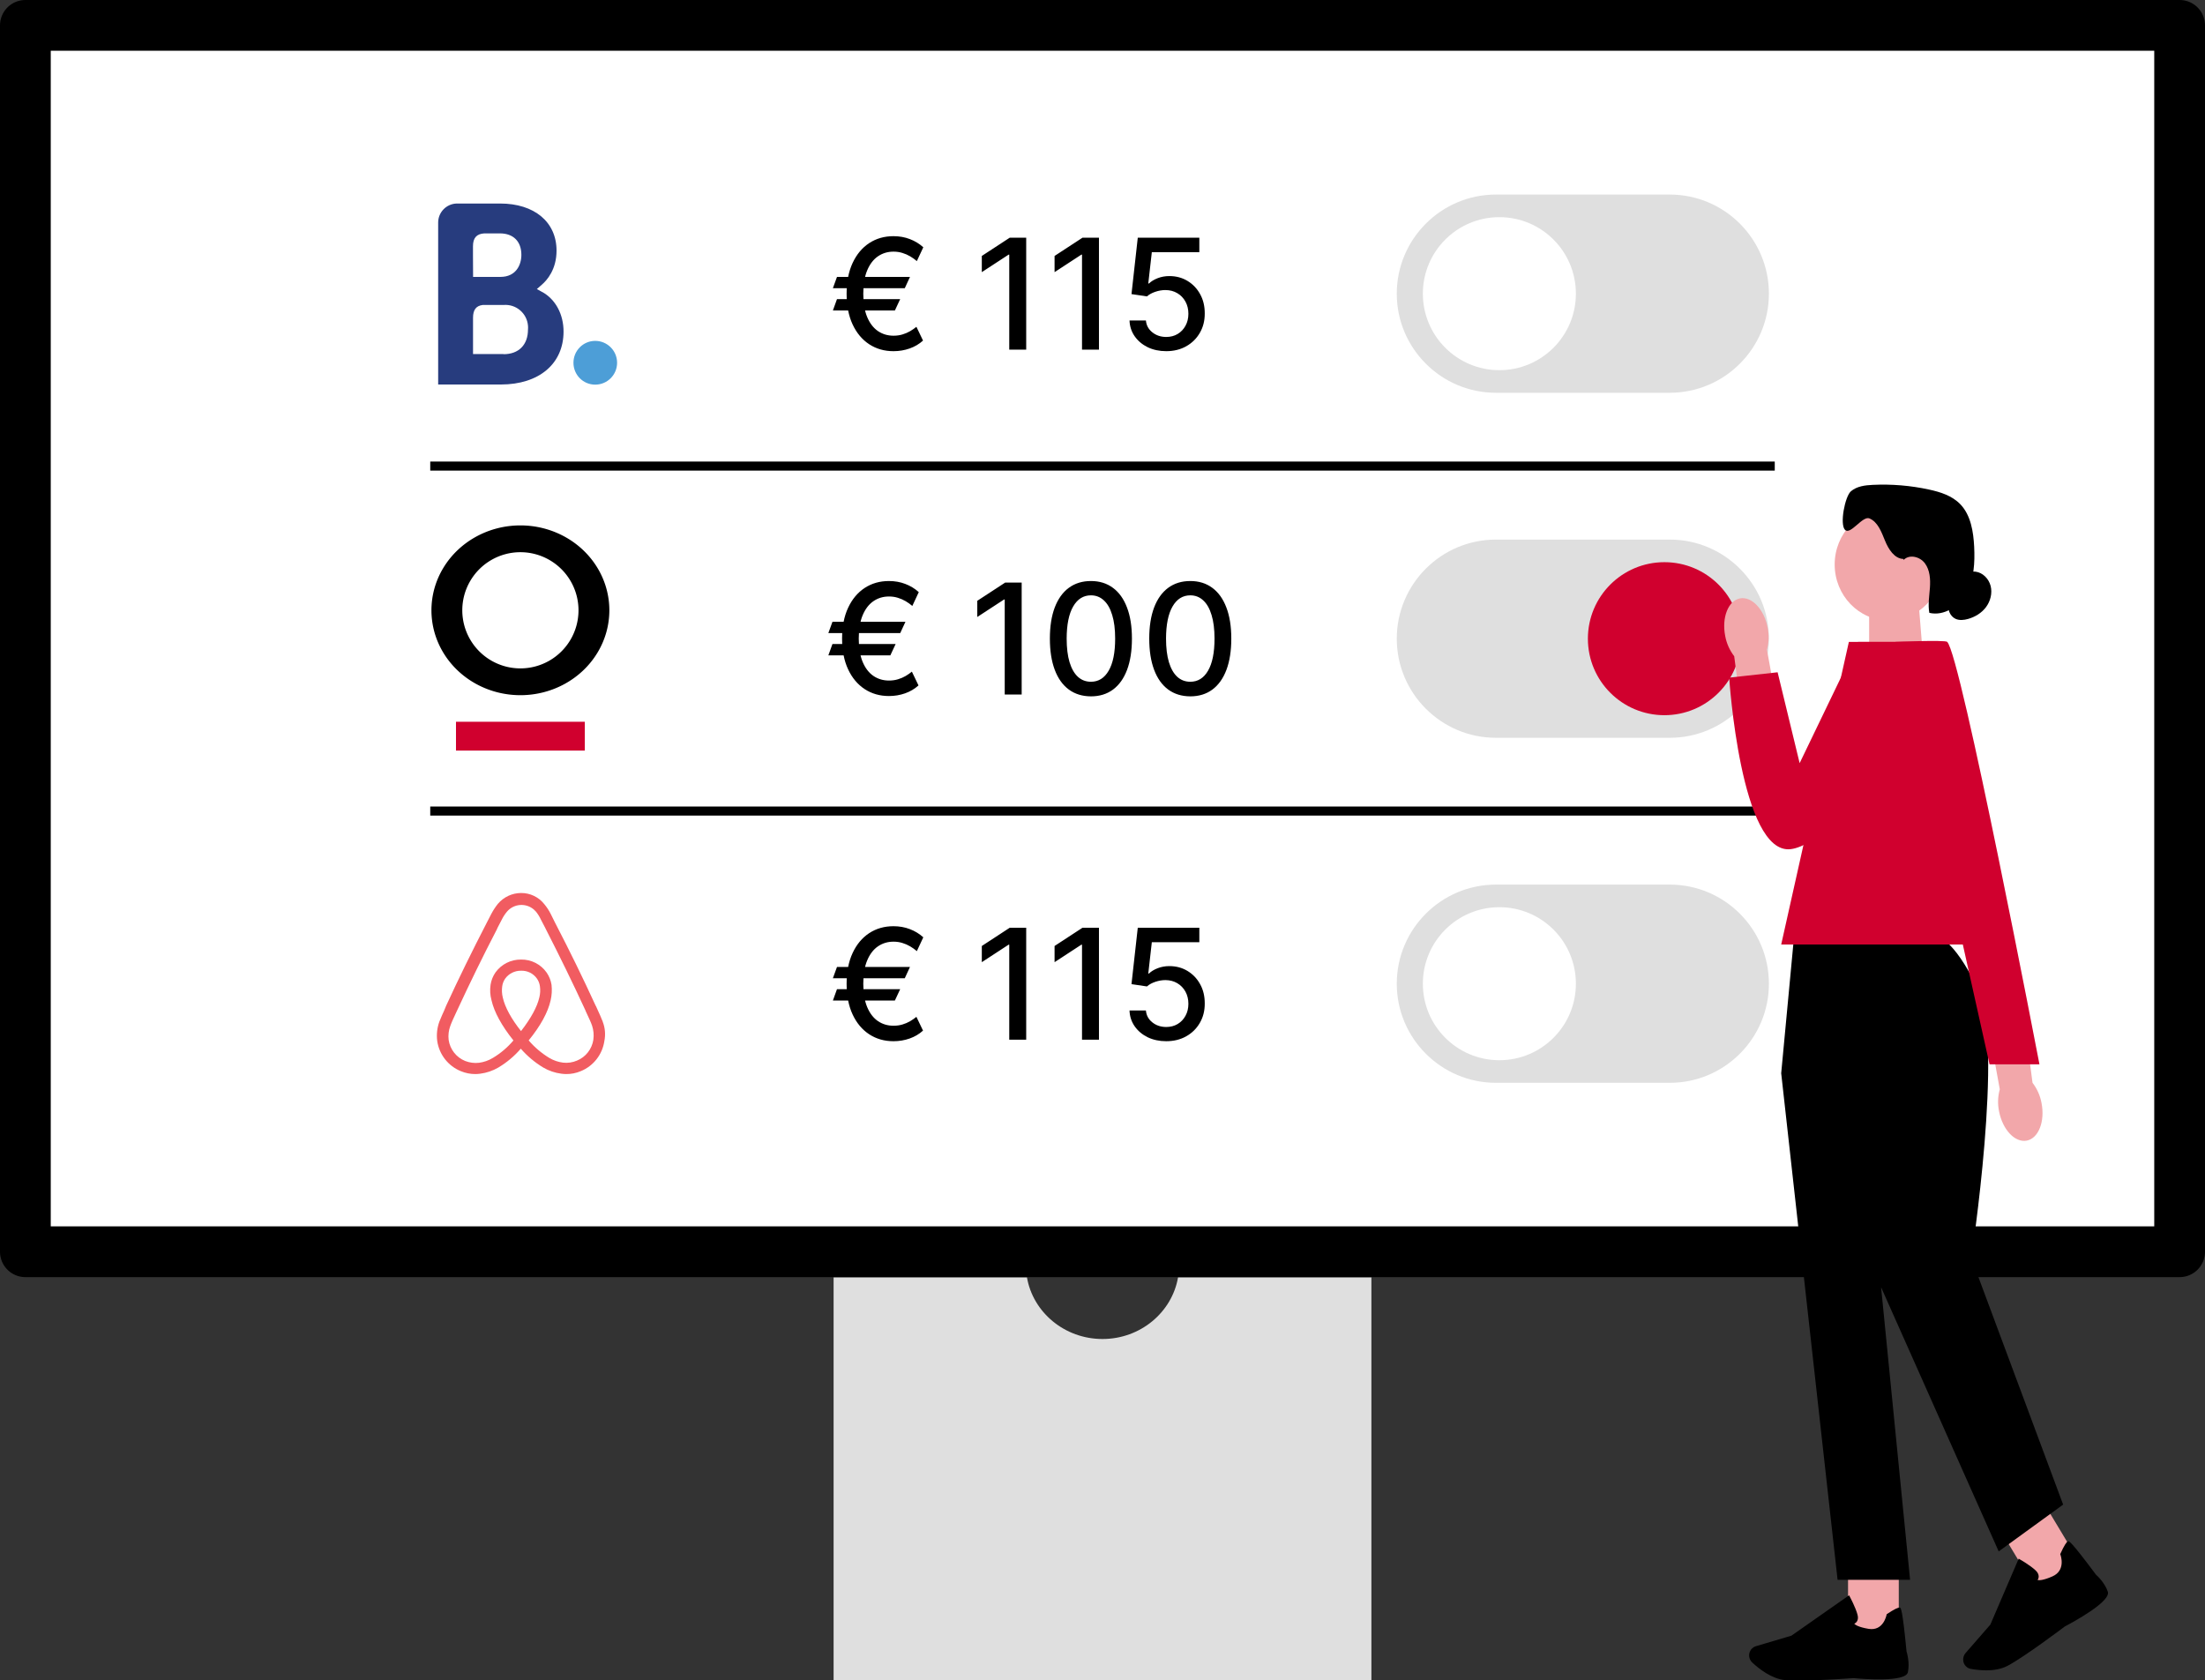 <?xml version="1.0" encoding="UTF-8" standalone="no"?>
<svg
   width="656"
   height="500"
   viewBox="0 0 656 500"
   fill="none"
   version="1.1"
   id="svg33"
   sodipodi:docname="ota_price_checker.svg"
   xml:space="preserve"
   inkscape:version="1.3.2 (091e20ef0f, 2023-11-25, custom)"
   xmlns:inkscape="http://www.inkscape.org/namespaces/inkscape"
   xmlns:sodipodi="http://sodipodi.sourceforge.net/DTD/sodipodi-0.dtd"
   xmlns="http://www.w3.org/2000/svg"
   xmlns:svg="http://www.w3.org/2000/svg"><rect x="0" y="0" width="656" height="500" fill="#333333" stroke="none"/><sodipodi:namedview
     id="namedview33"
     pagecolor="white"
     bordercolor="#666666"
     borderopacity="1.0"
     inkscape:showpageshadow="2"
     inkscape:pageopacity="0.0"
     inkscape:pagecheckerboard="true"
     inkscape:deskcolor="#d1d1d1"
     inkscape:zoom="3.426829271"
     inkscape:cx="327.9999997"
     inkscape:cy="253.5871884"
     inkscape:current-layer="svg33"
     showguides="false" /><defs
     id="defs33" /><style
     id="style1">
#o,#r{fill-opacity:1;fill-rule:nonzero;stroke:none}
#o{fill:black}
#r{fill:#d0002e}
</style><path
     d="M 350.478,380.052 C 348.693,390.449 339.295,398.41 328,398.41 c -11.295,0 -20.703,-7.961 -22.478,-18.358 H 248 v 120 h 160 v -120 z"
     fill="#dfdfdf"
     id="path1"
     clip-path="none"
     style="stroke-width:0.989" /><path
     d="M 648.45,7.55 H 7.55 V 372.45 H 648.45 Z"
     fill="white"
     id="path6"
     clip-path="none"
     style="stroke:black;stroke-width:15.101;stroke-linecap:round;stroke-linejoin:round;stroke-miterlimit:11.8;stroke-dasharray:none;stroke-opacity:1" /><rect
     x="128.673"
     y="138.005"
     width="398.653"
     height="1.347"
     stroke="black"
     id="rect30"
     clip-path="none"
     style="stroke-width:1.347" /><rect
     x="128.673"
     y="240.648"
     width="398.653"
     height="1.347"
     stroke="black"
     id="rect31"
     clip-path="none"
     style="stroke-width:1.347" /><g
     id="g8"><path
       d="m 435.75,204.86 h -38.41 c -12.07,0 -21.89,-9.82 -21.89,-21.89 0,-12.07 9.82,-21.89 21.89,-21.89 h 38.41 c 12.07,0 21.89,9.82 21.89,21.89 0,12.07 -9.82,21.89 -21.89,21.89 z"
       fill="#dfdfdf"
       id="path11"
       clip-path="none"
       transform="matrix(1.347,0,0,1.347,-90.182,-56.424)" /><path
       d="m 434.56,199.87 c 9.334,0 16.9,-7.566 16.9,-16.9 0,-9.334 -7.566,-16.9 -16.9,-16.9 -9.334,0 -16.9,7.566 -16.9,16.9 0,9.334 7.566,16.9 16.9,16.9 z"
       fill="#d0002e"
       id="path12"
       clip-path="none"
       transform="matrix(1.347,0,0,1.347,-90.182,-56.424)" /><path
       d="m 266.93,178.942 -1.147,2.487 h -15.877 l 0.905,-2.487 z m -2.162,4.902 -1.171,2.511 h -13.691 l 0.905,-2.511 z m 5.108,-11.458 -1.425,3.054 c -0.451,-0.386 -0.942,-0.736 -1.473,-1.05 -0.531,-0.314 -1.103,-0.564 -1.715,-0.749 -0.611,-0.193 -1.267,-0.289 -1.968,-0.289 -1.287,0 -2.434,0.346 -3.441,1.038 -1.006,0.692 -1.799,1.731 -2.378,3.115 -0.572,1.376 -0.857,3.091 -0.857,5.143 0,2.053 0.285,3.767 0.857,5.144 0.579,1.376 1.372,2.411 2.378,3.103 1.007,0.684 2.154,1.026 3.441,1.026 0.709,0 1.369,-0.092 1.981,-0.278 0.619,-0.185 1.183,-0.426 1.69,-0.724 0.515,-0.306 0.978,-0.628 1.388,-0.966 l 1.461,3.043 c -0.853,0.772 -1.843,1.356 -2.97,1.75 -1.127,0.395 -2.31,0.592 -3.55,0.592 -2.02,0 -3.811,-0.511 -5.372,-1.533 -1.554,-1.023 -2.773,-2.479 -3.659,-4.371 -0.885,-1.9 -1.328,-4.162 -1.328,-6.786 0,-2.632 0.443,-4.898 1.328,-6.797 0.886,-1.9 2.105,-3.361 3.659,-4.383 1.561,-1.022 3.352,-1.533 5.372,-1.533 1.288,0 2.488,0.213 3.598,0.64 1.111,0.418 2.105,1.022 2.983,1.811 z m 22.726,-2.113 V 195 h -3.743 v -20.984 h -0.145 l -5.916,3.863 v -3.574 l 6.17,-4.032 z m 15.297,25.138 c -1.907,-0.009 -3.537,-0.512 -4.89,-1.51 -1.352,-0.998 -2.386,-2.451 -3.103,-4.358 -0.716,-1.908 -1.074,-4.206 -1.074,-6.895 0,-2.68 0.358,-4.97 1.074,-6.87 0.725,-1.899 1.763,-3.348 3.115,-4.346 1.361,-0.998 2.987,-1.497 4.878,-1.497 1.892,0 3.514,0.503 4.866,1.509 1.352,0.998 2.387,2.447 3.103,4.346 0.725,1.892 1.087,4.178 1.087,6.858 0,2.697 -0.358,4.999 -1.075,6.907 -0.716,1.899 -1.751,3.352 -3.103,4.358 -1.352,0.998 -2.978,1.498 -4.878,1.498 z m 0,-3.224 c 1.675,0 2.983,-0.817 3.924,-2.451 0.95,-1.634 1.425,-3.997 1.425,-7.088 0,-2.052 -0.217,-3.787 -0.652,-5.203 -0.427,-1.425 -1.042,-2.504 -1.847,-3.236 -0.797,-0.741 -1.747,-1.111 -2.85,-1.111 -1.666,0 -2.974,0.821 -3.924,2.463 -0.949,1.642 -1.428,4.005 -1.436,7.087 0,2.061 0.213,3.804 0.639,5.228 0.435,1.417 1.051,2.492 1.848,3.224 0.797,0.725 1.754,1.087 2.873,1.087 z m 21.948,3.224 c -1.908,-0.009 -3.538,-0.512 -4.89,-1.51 -1.353,-0.998 -2.387,-2.451 -3.103,-4.358 -0.717,-1.908 -1.075,-4.206 -1.075,-6.895 0,-2.68 0.358,-4.97 1.075,-6.87 0.724,-1.899 1.762,-3.348 3.115,-4.346 1.36,-0.998 2.986,-1.497 4.878,-1.497 1.891,0 3.513,0.503 4.865,1.509 1.353,0.998 2.387,2.447 3.103,4.346 0.725,1.892 1.087,4.178 1.087,6.858 0,2.697 -0.358,4.999 -1.075,6.907 -0.716,1.899 -1.75,3.352 -3.103,4.358 -1.352,0.998 -2.978,1.498 -4.877,1.498 z m 0,-3.224 c 1.674,0 2.982,-0.817 3.924,-2.451 0.949,-1.634 1.424,-3.997 1.424,-7.088 0,-2.052 -0.217,-3.787 -0.652,-5.203 -0.426,-1.425 -1.042,-2.504 -1.847,-3.236 -0.797,-0.741 -1.747,-1.111 -2.849,-1.111 -1.667,0 -2.975,0.821 -3.924,2.463 -0.95,1.642 -1.429,4.005 -1.437,7.087 0,2.061 0.213,3.804 0.64,5.228 0.434,1.417 1.05,2.492 1.847,3.224 0.797,0.725 1.755,1.087 2.874,1.087 z"
       fill="black"
       id="path30"
       clip-path="none"
       transform="matrix(1.347,0,0,1.347,-90.182,-56.024)" /><g
       id="g70"
       transform="matrix(0.067,0,0,0.067,121.321,156.33)"><path
         id="o"
         d="m 500,0 a 395,377 0 1 1 0,754 395,377 0 1 1 0,-754 z m 0,119 a 258,258 0 1 0 0,516 258,258 0 1 0 0,-516 z"
         style="fill:black;fill-opacity:1;fill-rule:nonzero;stroke:none" /><rect
         id="r"
         x="214"
         y="872"
         width="572"
         height="128"
         style="fill:#d0002e;fill-opacity:1;fill-rule:nonzero;stroke:none" /></g></g><g
     id="g7"><path
       d="m 435.75,129.57 h -38.41 c -12.07,0 -21.89,-9.82 -21.89,-21.89 0,-12.07 9.82,-21.89 21.89,-21.89 h 38.41 c 12.07,0 21.89,9.82 21.89,21.89 0,12.07 -9.82,21.89 -21.89,21.89 z"
       fill="#dfdfdf"
       id="path7"
       clip-path="none"
       transform="matrix(1.347,0,0,1.347,-90.182,-57.667)" /><path
       d="m 398.11,124.58 c 9.334,0 16.9,-7.566 16.9,-16.9 0,-9.334 -7.566,-16.9 -16.9,-16.9 -9.334,0 -16.9,7.566 -16.9,16.9 0,9.334 7.566,16.9 16.9,16.9 z"
       fill="white"
       id="path8"
       clip-path="none"
       transform="matrix(1.347,0,0,1.347,-90.182,-57.667)" /><path
       d="m 267.93,102.942 -1.147,2.487 h -15.877 l 0.905,-2.487 z m -2.162,4.902 -1.171,2.511 h -13.691 l 0.905,-2.511 z m 5.108,-11.458 -1.425,3.055 c -0.451,-0.386 -0.942,-0.737 -1.473,-1.05 -0.531,-0.314 -1.103,-0.563 -1.715,-0.749 -0.611,-0.193 -1.267,-0.29 -1.968,-0.29 -1.287,0 -2.434,0.346 -3.441,1.038 -1.006,0.692 -1.799,1.731 -2.378,3.115 -0.572,1.376 -0.857,3.091 -0.857,5.143 0,2.053 0.285,3.767 0.857,5.144 0.579,1.376 1.372,2.411 2.378,3.103 1.007,0.684 2.154,1.026 3.441,1.026 0.709,0 1.369,-0.092 1.981,-0.278 0.619,-0.185 1.183,-0.426 1.69,-0.724 0.515,-0.306 0.978,-0.628 1.388,-0.966 l 1.461,3.043 c -0.853,0.772 -1.843,1.356 -2.97,1.75 -1.127,0.395 -2.31,0.592 -3.55,0.592 -2.02,0 -3.811,-0.511 -5.372,-1.533 -1.554,-1.023 -2.773,-2.479 -3.659,-4.371 -0.885,-1.9 -1.328,-4.162 -1.328,-6.786 0,-2.632 0.443,-4.898 1.328,-6.797 0.886,-1.9 2.105,-3.361 3.659,-4.383 1.561,-1.022 3.352,-1.533 5.372,-1.533 1.288,0 2.488,0.213 3.598,0.64 1.111,0.418 2.105,1.022 2.983,1.811 z m 22.726,-2.113 V 119 h -3.743 V 98.016 h -0.145 l -5.916,3.863 v -3.574 l 6.17,-4.033 z m 16.07,0 V 119 h -3.743 V 98.016 h -0.145 l -5.916,3.863 v -3.574 l 6.17,-4.033 z m 14.851,25.065 c -1.513,0 -2.874,-0.29 -4.081,-0.869 -1.199,-0.588 -2.157,-1.393 -2.874,-2.415 -0.716,-1.022 -1.098,-2.189 -1.147,-3.501 h 3.623 c 0.088,1.062 0.559,1.935 1.412,2.62 0.853,0.684 1.876,1.026 3.067,1.026 0.95,0 1.791,-0.217 2.523,-0.652 0.741,-0.443 1.32,-1.051 1.739,-1.823 0.427,-0.773 0.64,-1.654 0.64,-2.644 0,-1.007 -0.217,-1.904 -0.652,-2.693 -0.435,-0.789 -1.034,-1.409 -1.799,-1.859 -0.757,-0.451 -1.626,-0.68 -2.608,-0.689 -0.749,0 -1.501,0.129 -2.258,0.387 -0.756,0.257 -1.368,0.595 -1.835,1.014 l -3.417,-0.507 1.388,-12.46 h 13.596 v 3.2 h -10.493 l -0.784,6.919 h 0.145 c 0.483,-0.467 1.122,-0.858 1.919,-1.172 0.805,-0.313 1.667,-0.47 2.584,-0.47 1.505,0 2.846,0.358 4.021,1.074 1.183,0.717 2.113,1.695 2.789,2.934 0.684,1.232 1.022,2.648 1.014,4.25 0.008,1.602 -0.354,3.031 -1.087,4.286 -0.724,1.256 -1.73,2.246 -3.018,2.97 -1.28,0.717 -2.749,1.075 -4.407,1.075 z"
       fill="black"
       id="path29"
       clip-path="none"
       transform="matrix(1.347,0,0,1.347,-90.182,-56.261)" /><g
       id="g4"
       transform="matrix(1.125,0,0,1.125,-285.701,-351.24)">
	<path
   class="st0"
   d="m 387.088,405.858 h -8.038 v -9.614 c 0,-2.05 0.79,-3.152 2.553,-3.372 h 5.518 c 3.296,-0.273 6.189,2.18 6.462,5.475 0.029,0.335 0.029,0.671 0,1.006 0,4.096 -2.477,6.539 -6.462,6.539 z m -8.052,-25.992 v -2.52 c 0,-2.208 0.944,-3.276 2.994,-3.406 h 4.129 c 3.53,0 5.676,2.112 5.676,5.676 0,2.678 -1.451,5.83 -5.518,5.83 h -7.252 z m 18.346,9.614 -1.451,-0.819 1.26,-1.102 c 1.48,-1.26 3.942,-4.129 3.942,-9.063 0,-7.569 -5.863,-12.455 -14.926,-12.455 h -11.506 c -2.702,0.096 -4.848,2.299 -4.872,4.996 v 42.872 h 16.579 c 10.088,0 16.579,-5.485 16.579,-13.997 0,-4.57 -2.098,-8.512 -5.643,-10.481"
   id="path1-0"
   style="clip-rule:evenodd;fill:#273c7e;fill-rule:evenodd;stroke-width:0.048" />
	<path
   class="st1"
   d="m 405.607,408.157 c 0,-3.2 2.568,-5.787 5.753,-5.787 3.185,0 5.787,2.587 5.787,5.787 0,3.2 -2.587,5.787 -5.787,5.787 -3.2,0 -5.753,-2.587 -5.753,-5.787"
   id="path2-1"
   style="fill:#4d9ed7;stroke-width:0.048" />
</g></g><g
     id="g9"><path
       d="m 435.75,280.44 h -38.41 c -12.07,0 -21.89,-9.82 -21.89,-21.89 0,-12.07 9.82,-21.89 21.89,-21.89 h 38.41 c 12.07,0 21.89,9.82 21.89,21.89 0,12.07 -9.82,21.89 -21.89,21.89 z"
       fill="#dfdfdf"
       id="path9"
       clip-path="none"
       transform="matrix(1.347,0,0,1.347,-90.182,-55.572)" /><path
       d="m 398.11,275.45 c 9.334,0 16.9,-7.566 16.9,-16.9 0,-9.334 -7.566,-16.9 -16.9,-16.9 -9.334,0 -16.9,7.566 -16.9,16.9 0,9.334 7.566,16.9 16.9,16.9 z"
       fill="white"
       id="path10"
       clip-path="none"
       transform="matrix(1.347,0,0,1.347,-90.182,-55.572)" /><path
       d="m 267.93,253.942 -1.147,2.487 h -15.877 l 0.905,-2.487 z m -2.162,4.902 -1.171,2.511 h -13.691 l 0.905,-2.511 z m 5.108,-11.458 -1.425,3.054 c -0.451,-0.386 -0.942,-0.736 -1.473,-1.05 -0.531,-0.314 -1.103,-0.564 -1.715,-0.749 -0.611,-0.193 -1.267,-0.289 -1.968,-0.289 -1.287,0 -2.434,0.346 -3.441,1.038 -1.006,0.692 -1.799,1.731 -2.378,3.115 -0.572,1.376 -0.857,3.091 -0.857,5.143 0,2.053 0.285,3.767 0.857,5.144 0.579,1.376 1.372,2.411 2.378,3.103 1.007,0.684 2.154,1.026 3.441,1.026 0.709,0 1.369,-0.092 1.981,-0.278 0.619,-0.185 1.183,-0.426 1.69,-0.724 0.515,-0.306 0.978,-0.628 1.388,-0.966 l 1.461,3.043 c -0.853,0.772 -1.843,1.356 -2.97,1.75 -1.127,0.395 -2.31,0.592 -3.55,0.592 -2.02,0 -3.811,-0.511 -5.372,-1.533 -1.554,-1.023 -2.773,-2.479 -3.659,-4.371 -0.885,-1.9 -1.328,-4.162 -1.328,-6.786 0,-2.632 0.443,-4.898 1.328,-6.797 0.886,-1.9 2.105,-3.361 3.659,-4.383 1.561,-1.022 3.352,-1.533 5.372,-1.533 1.288,0 2.488,0.213 3.598,0.64 1.111,0.418 2.105,1.022 2.983,1.811 z m 22.726,-2.113 V 270 h -3.743 v -20.984 h -0.145 l -5.916,3.863 v -3.574 l 6.17,-4.032 z m 16.07,0 V 270 h -3.743 v -20.984 h -0.145 l -5.916,3.863 v -3.574 l 6.17,-4.032 z m 14.851,25.065 c -1.513,0 -2.874,-0.29 -4.081,-0.869 -1.199,-0.588 -2.157,-1.393 -2.874,-2.415 -0.716,-1.022 -1.098,-2.189 -1.147,-3.501 h 3.623 c 0.088,1.062 0.559,1.935 1.412,2.62 0.853,0.684 1.876,1.026 3.067,1.026 0.95,0 1.791,-0.217 2.523,-0.652 0.741,-0.443 1.32,-1.051 1.739,-1.823 0.427,-0.773 0.64,-1.654 0.64,-2.644 0,-1.007 -0.217,-1.904 -0.652,-2.693 -0.435,-0.789 -1.034,-1.409 -1.799,-1.859 -0.757,-0.451 -1.626,-0.68 -2.608,-0.689 -0.749,0 -1.501,0.129 -2.258,0.387 -0.756,0.257 -1.368,0.595 -1.835,1.014 l -3.417,-0.507 1.388,-12.46 h 13.596 v 3.199 h -10.493 l -0.784,6.919 h 0.145 c 0.483,-0.467 1.122,-0.858 1.919,-1.172 0.805,-0.313 1.667,-0.47 2.584,-0.47 1.505,0 2.846,0.358 4.021,1.074 1.183,0.717 2.113,1.695 2.789,2.934 0.684,1.232 1.022,2.648 1.014,4.25 0.008,1.602 -0.354,3.031 -1.087,4.286 -0.724,1.256 -1.73,2.246 -3.018,2.97 -1.28,0.717 -2.749,1.075 -4.407,1.075 z"
       fill="black"
       id="path28"
       clip-path="none"
       transform="matrix(1.347,0,0,1.347,-90.182,-54.342)" /><path
       class="st0"
       d="m 179.329,303.999 -0.814,-1.939 -1.243,-2.753 -0.05,-0.05 c -3.772,-8.224 -7.745,-16.349 -11.913,-24.378 l -0.167,-0.323 -1.282,-2.585 c -0.529,-1.059 -1.181,-2.051 -1.939,-2.964 -1.666,-2.101 -4.213,-3.321 -6.898,-3.299 -2.663,0.011 -5.193,1.192 -6.904,3.232 -0.741,0.925 -1.387,1.917 -1.939,2.964 l -1.471,2.853 c -4.174,8.096 -8.202,16.282 -11.924,24.378 l -0.05,0.106 c -0.323,0.886 -0.752,1.794 -1.192,2.764 -0.273,0.591 -0.54,1.237 -0.814,1.939 -0.685,1.861 -0.908,3.856 -0.646,5.823 0.591,4.012 3.254,7.416 7.01,8.949 1.382,0.579 2.87,0.875 4.369,0.864 0.468,-0.006 0.936,-0.044 1.399,-0.106 1.906,-0.245 3.739,-0.869 5.394,-1.833 2.513,-1.499 4.775,-3.393 6.687,-5.611 1.928,2.207 4.179,4.101 6.687,5.611 1.655,0.97 3.488,1.594 5.394,1.833 0.462,0.061 0.931,0.095 1.399,0.106 1.499,0.017 2.987,-0.279 4.369,-0.864 3.756,-1.532 6.419,-4.937 7.01,-8.949 0.396,-1.928 0.228,-3.934 -0.49,-5.767 z m -24.311,2.808 c -2.909,-3.672 -4.798,-7.116 -5.444,-10.035 -0.262,-1.075 -0.318,-2.19 -0.167,-3.288 0.106,-0.814 0.407,-1.588 0.864,-2.273 1.098,-1.527 2.87,-2.413 4.747,-2.379 1.883,-0.072 3.672,0.819 4.747,2.368 0.462,0.674 0.758,1.454 0.864,2.262 0.156,1.098 0.1,2.212 -0.167,3.288 -0.646,2.858 -2.524,6.257 -5.444,10.035 z m 21.519,2.524 c -0.423,2.808 -2.273,5.193 -4.915,6.257 -1.287,0.546 -2.697,0.752 -4.09,0.596 -1.449,-0.178 -2.842,-0.652 -4.101,-1.399 -2.312,-1.399 -4.391,-3.159 -6.146,-5.215 3.555,-4.369 5.723,-8.347 6.531,-11.924 0.351,-1.504 0.44,-3.054 0.273,-4.591 -0.201,-1.321 -0.702,-2.574 -1.46,-3.672 -1.738,-2.48 -4.591,-3.928 -7.617,-3.873 -3.009,-0.039 -5.845,1.387 -7.606,3.828 -0.758,1.098 -1.259,2.351 -1.46,3.672 -0.228,1.532 -0.134,3.093 0.273,4.591 0.814,3.555 3.026,7.606 6.53,11.974 -1.744,2.067 -3.817,3.834 -6.146,5.215 -1.254,0.758 -2.658,1.248 -4.112,1.438 -1.393,0.156 -2.797,-0.033 -4.101,-0.54 -2.63,-1.059 -4.502,-3.444 -4.915,-6.252 -0.173,-1.41 0,-2.842 0.49,-4.174 0.167,-0.54 0.429,-1.042 0.697,-1.722 0.373,-0.864 0.814,-1.783 1.243,-2.697 l 0.05,-0.106 c 3.722,-8.029 7.712,-16.232 11.869,-24.222 l 0.156,-0.384 1.293,-2.485 c 0.418,-0.858 0.942,-1.661 1.555,-2.39 2.028,-2.385 5.606,-2.669 7.985,-0.641 0.228,0.195 0.446,0.412 0.641,0.641 0.585,0.73 1.075,1.521 1.471,2.368 l 1.293,2.485 0.156,0.323 c 4.118,8.052 8.124,16.243 11.835,24.289 v 0.05 c 0.429,0.864 0.814,1.833 1.243,2.697 0.273,0.646 0.54,1.187 0.697,1.722 0.446,1.343 0.574,2.769 0.373,4.174 z"
       id="path1-5"
       style="clip-rule:evenodd;fill:#f15c61;fill-opacity:1;fill-rule:evenodd;stroke-width:0.056" /></g><g
     id="g6"
     transform="matrix(0.951,0,0,0.987,24.394,-0.368)"><path
       d="m 576.02,199.5 -16.94,5.57 v -24.39 h 15.37 z"
       fill="#f2a7aa"
       id="path14"
       clip-path="none" /><path
       d="m 586.58,174.73 c 1.69,-1.24 3.71,-2.27 5.79,-2.02 2.25,0.27 4.14,2.12 4.72,4.31 0.58,2.19 -0.07,4.6 -1.46,6.39 -1.39,1.79 -3.45,2.97 -5.64,3.56 -1.26,0.34 -2.65,0.48 -3.85,-0.03 -1.78,-0.76 -2.73,-3.03 -2.04,-4.84"
       fill="#1f2937"
       id="path17"
       clip-path="none"
       style="fill:black;fill-opacity:1" /><path
       d="m 565.18,187.43 c 9.323,0 16.88,-7.557 16.88,-16.88 0,-9.323 -7.557,-16.88 -16.88,-16.88 -9.323,0 -16.88,7.557 -16.88,16.88 0,9.323 7.557,16.88 16.88,16.88 z"
       fill="#f2a7aa"
       id="path15"
       clip-path="none" /><path
       d="m 569.81,168.88 c -2.83,-0.09 -4.68,-2.94 -5.78,-5.55 -1.1,-2.61 -2.23,-5.6 -4.85,-6.68 -2.14,-0.88 -5.92,5.07 -7.62,3.48 -1.76,-1.65 -0.04,-10.13 1.83,-11.66 1.87,-1.53 4.43,-1.82 6.84,-1.93 5.88,-0.27 11.8,0.2 17.57,1.41 3.57,0.74 7.24,1.86 9.81,4.44 3.26,3.27 4.09,8.21 4.33,12.82 0.24,4.72 -0.03,9.66 -2.33,13.79 -2.3,4.13 -7.1,7.18 -11.7,6.12 -0.46,-2.5 0,-5.07 0.19,-7.61 0.18,-2.54 0,-5.28 -1.56,-7.31 -1.56,-2.03 -4.86,-2.82 -6.67,-1.03"
       fill="#1f2937"
       id="path16"
       clip-path="none"
       style="fill:black;fill-opacity:1" /><path
       d="m 500.35,469.58 h -15.87 v 22.51 h 15.87 z"
       fill="#f2a7aa"
       id="path18"
       clip-path="none"
       transform="translate(68,1.28)" /><path
       d="m 469.02,505.72 c -1.67,0 -3.15,-0.04 -4.27,-0.14 -4.22,-0.39 -8.24,-3.5 -10.26,-5.32 -0.91,-0.82 -1.2,-2.12 -0.73,-3.24 0.34,-0.81 1.02,-1.41 1.86,-1.65 l 11.14,-3.18 18.04,-12.17 0.2,0.36 c 0.08,0.13 1.85,3.32 2.44,5.48 0.23,0.82 0.17,1.5 -0.18,2.03 -0.24,0.37 -0.57,0.58 -0.84,0.7 0.33,0.34 1.35,1.03 4.5,1.54 4.6,0.73 5.57,-4.04 5.61,-4.24 l 0.03,-0.16 0.14,-0.09 c 2.19,-1.41 3.54,-2.05 4,-1.91 0.29,0.09 0.78,0.23 2.08,13.22 0.13,0.41 1.05,3.4 0.42,6.25 -0.68,3.11 -14.26,2.04 -16.97,1.79 -0.08,0 -10.25,0.73 -17.21,0.73 z"
       fill="#1f2937"
       id="path19"
       clip-path="none"
       style="fill:black;fill-opacity:1"
       transform="translate(68,1.28)" /><path
       d="m 545.531,451.886 -13.466,8.398 11.912,19.1 13.466,-8.398 z"
       fill="#f2a7aa"
       id="path20"
       clip-path="none"
       transform="translate(68,1.28)" /><path
       d="m 527.65,502.63 c -1.86,0 -3.57,-0.22 -4.79,-0.44 -1.2,-0.21 -2.14,-1.16 -2.33,-2.37 -0.14,-0.86 0.12,-1.73 0.7,-2.38 l 7.77,-8.59 8.86,-19.87 0.36,0.2 c 0.14,0.07 3.33,1.84 4.97,3.36 0.63,0.58 0.94,1.19 0.93,1.82 0,0.44 -0.17,0.79 -0.34,1.04 0.46,0.12 1.69,0.16 4.63,-1.08 4.29,-1.81 2.59,-6.37 2.51,-6.56 l -0.06,-0.15 0.07,-0.15 c 1.11,-2.36 1.91,-3.61 2.38,-3.74 0.29,-0.08 0.78,-0.21 8.76,10.11 0.33,0.27 2.69,2.33 3.67,5.08 1.07,3 -11.02,9.27 -13.45,10.5 -0.07,0.06 -12.73,9.26 -17.92,11.87 -2.06,1.04 -4.5,1.36 -6.72,1.36 z"
       fill="#1f2937"
       id="path21"
       clip-path="none"
       style="fill:black;fill-opacity:1"
       transform="translate(68,1.28)" /><path
       d="M 512.03,281.31 H 467.6 l -4.03,41.33 17.64,152.71 h 22.68 l -9.07,-88.2 36.79,79.63 20.16,-14.11 -28.73,-74.34 c 0,0 10.26,-64.76 2.2,-80.89 -8.06,-16.13 -13.21,-16.13 -13.21,-16.13 z"
       fill="#1f2937"
       id="path22"
       clip-path="none"
       style="fill:black;fill-opacity:1"
       transform="translate(68,1.28)" /><path
       d="m 534.13,283.83 h -70.56 l 21.17,-91.23 h 30.74 z"
       fill="#d0002e"
       id="path23"
       clip-path="none"
       transform="translate(68,1.28)" /><path
       d="m 446.05,190.81 c -1.13,-5.55 0.94,-10.62 4.6,-11.32 3.67,-0.7 7.55,3.23 8.68,8.78 0.48,2.21 0.41,4.5 -0.22,6.69 l 4.46,23.57 -11.53,1.82 -3.17,-23.43 c -1.43,-1.79 -2.4,-3.88 -2.82,-6.11 z"
       fill="#f2a7aa"
       id="path24"
       clip-path="none"
       transform="translate(68,1.28)" /><path
       d="m 545.01,331.62 c 1.13,5.55 -0.94,10.62 -4.6,11.32 -3.67,0.7 -7.55,-3.23 -8.68,-8.78 -0.48,-2.21 -0.41,-4.5 0.22,-6.69 l -4.46,-23.57 11.53,-1.82 3.17,23.43 c 1.43,1.79 2.4,3.88 2.82,6.11 z"
       fill="#f2a7aa"
       id="path25"
       clip-path="none"
       transform="translate(68,1.28)" /><path
       d="m 499.28,192.6 c 0,0 15.41,-0.65 16.21,0 4.2,3.44 28.87,127.34 28.87,127.34 H 528.74 L 499.29,192.6 Z"
       fill="#d0002e"
       id="path26"
       clip-path="none"
       transform="translate(68,1.28)" /><path
       d="m 514.73,192.6 h -27.11 l -18.28,36.55 -6.89,-27.39 -15.15,1.61 c 0,0 3.58,53.52 19.25,51.71 15.67,-1.81 52.2,-50.03 48.18,-62.48 z"
       fill="#d0002e"
       id="path31"
       clip-path="none"
       transform="translate(68,1.28)" /></g></svg>
